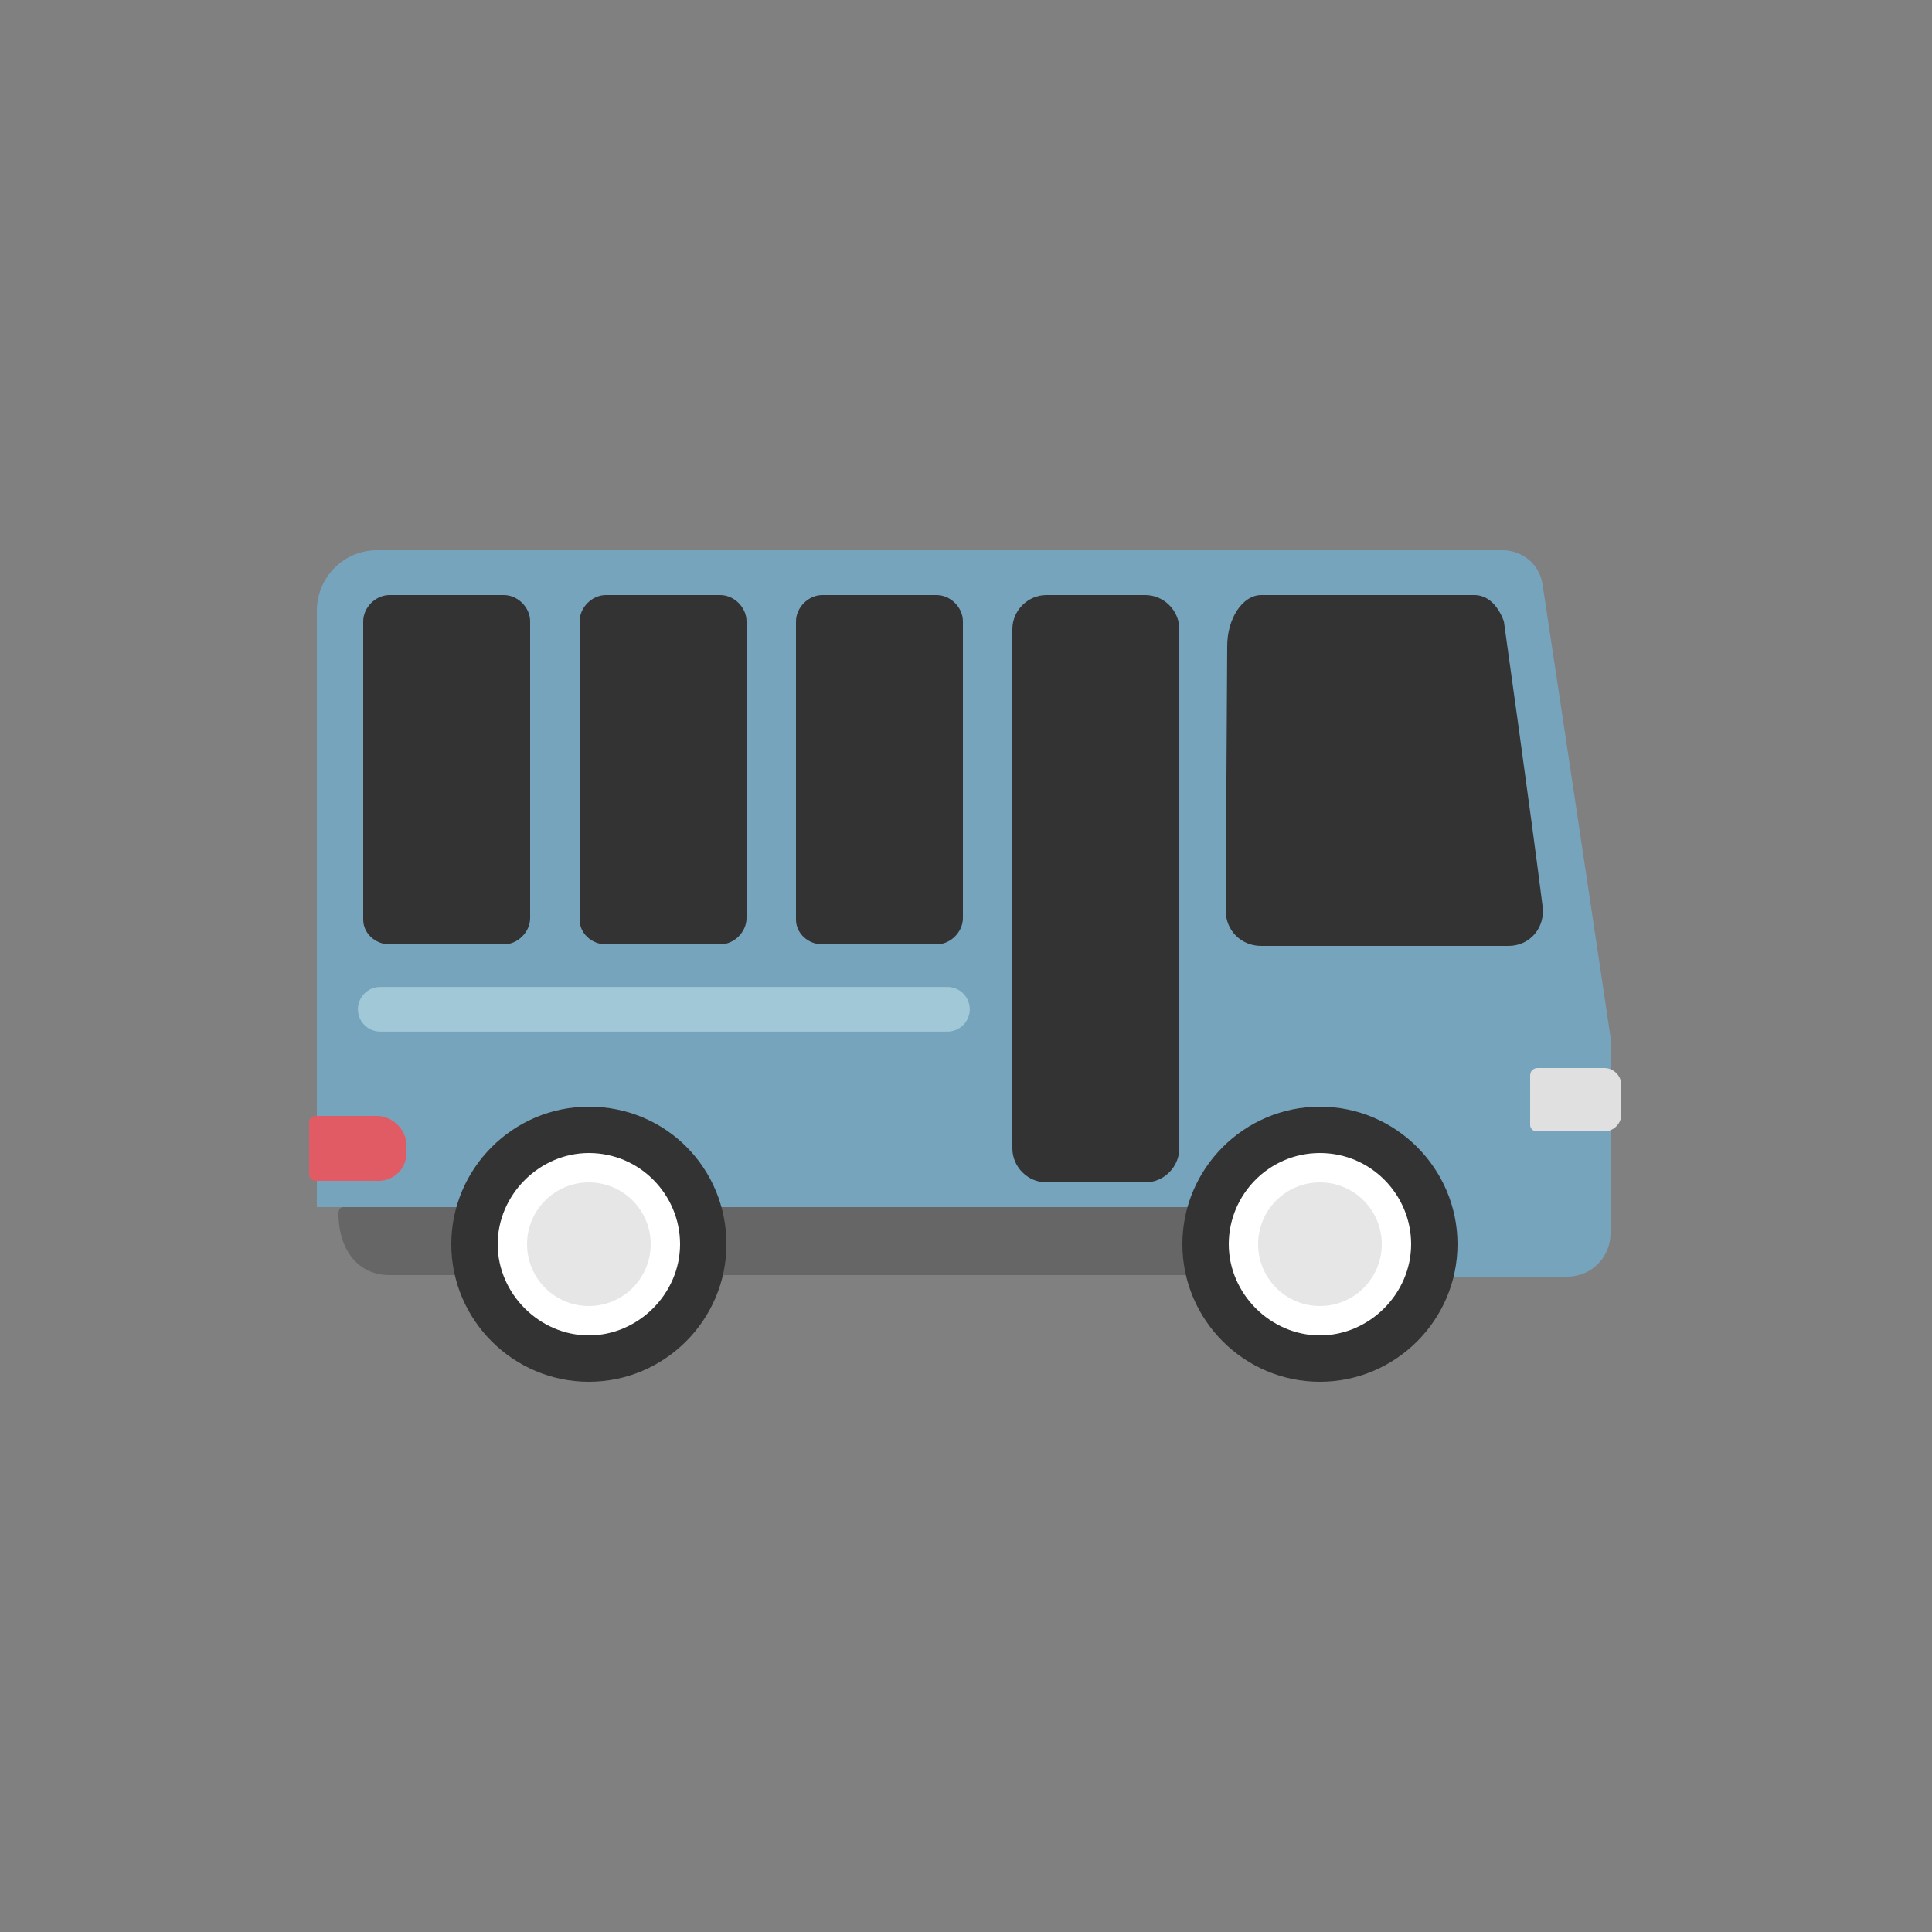 <?xml version="1.0" encoding="utf-8"?><svg xml:space="preserve" viewBox="0 0 100 100" y="0" x="0" xmlns="http://www.w3.org/2000/svg" id="圖層_1" version="1.1" width="128px" height="128px" xmlns:xlink="http://www.w3.org/1999/xlink" style="width:100%;height:100%;background-size:initial;background-repeat-y:initial;background-repeat-x:initial;background-position-y:initial;background-position-x:initial;background-origin:initial;background-color:initial;background-clip:initial;background-attachment:initial;animation-play-state:paused" ><rect x="0" y="0" width="100" height="100" fill="#808080" stroke="none"/><g class="ldl-scale" style="transform-origin:50% 50%;transform:rotate(0deg) scale(0.8, 0.8);animation-play-state:paused" ><path fill="#77a4bd" d="M87.3 25.3c-.2-1.3-1.3-2.2-2.6-2.2H11.9C9.7 23.1 8 24.9 8 27v38.6h56v1.6c0 1.6 1.3 2.9 2.8 2.9h22.1c1.6 0 2.8-1.3 2.8-2.8V54.6s-3.3-22.1-4.4-29.3z" style="fill:rgb(119, 164, 189);" ></path>
<path fill="#e15b64" d="M11.9 59.7h-4c-.2 0-.4.2-.4.4v3.4c0 .2.2.4.4.4H12c1 0 1.8-.8 1.8-1.8v-.5c0-1-.9-1.9-1.9-1.9z" style="fill:rgb(225, 91, 100);animation-play-state:paused" ></path>
<path fill="#666" d="M73.5 65.6H9.7s-.3 0-.3.4c0 2.4 1.3 4 3.3 4h60.8c1 0 1.7-1 1.7-2.2 0-1.2-.8-2.2-1.7-2.2z" style="fill:rgb(102, 102, 102);animation-play-state:paused" ></path>
<g style="animation-play-state:paused" ><circle fill="#fff" r="7.4" cy="68" cx="25.6" style="fill:rgb(255, 255, 255);animation-play-state:paused" ></circle>
<path fill="#333" d="M25.6 62.1c3.3 0 5.9 2.7 5.9 5.9s-2.7 5.9-5.9 5.9-5.9-2.7-5.9-5.9 2.7-5.9 5.9-5.9m0-3c-4.9 0-8.9 4-8.9 8.9s4 8.9 8.9 8.9 8.9-4 8.9-8.9-3.9-8.9-8.9-8.9z" style="fill:rgb(51, 51, 51);animation-play-state:paused" ></path></g>
<g style="animation-play-state:paused" ><circle fill="#e6e6e6" r="4" cy="68" cx="25.6" style="fill:rgb(230, 230, 230);animation-play-state:paused" ></circle></g>
<g style="animation-play-state:paused" ><circle fill="#fff" r="7.4" cy="68" cx="72.9" style="fill:rgb(255, 255, 255);animation-play-state:paused" ></circle>
<path fill="#333" d="M72.9 62.1c3.3 0 5.9 2.7 5.9 5.9s-2.7 5.9-5.9 5.9S67 71.2 67 68s2.6-5.9 5.9-5.9m0-3c-4.9 0-8.9 4-8.9 8.9s4 8.9 8.9 8.9 8.9-4 8.9-8.9-4-8.9-8.9-8.9z" style="fill:rgb(51, 51, 51);animation-play-state:paused" ></path></g>
<g style="animation-play-state:paused" ><circle fill="#e6e6e6" r="4" cy="68" cx="72.9" style="fill:rgb(230, 230, 230);animation-play-state:paused" ></circle></g>
<path fill="#e0e0e0" d="M86.9 60.7h4.4c.6 0 1.1-.5 1.1-1.1v-1.9c0-.6-.5-1.1-1.1-1.1H87c-.3 0-.5.2-.5.5v3.2c0 .2.2.4.4.4z" style="fill:rgb(224, 224, 224);animation-play-state:paused" ></path>
<path fill="#333" d="M84.8 27.7c-.4-1.1-1.1-1.7-1.9-1.7H69.1c-1.2 0-2.2 1.5-2.2 3.3l-.1 17.1c0 1.3 1 2.3 2.3 2.3h16c1.4 0 2.4-1.2 2.2-2.6-.7-5.6-2.5-18.4-2.5-18.4z" style="fill:rgb(51, 51, 51);animation-play-state:paused" ></path>
<path fill="#333" d="M55.2 64h6.4c1.2 0 2.2-1 2.2-2.2V28.2c0-1.2-1-2.2-2.2-2.2h-6.4C54 26 53 27 53 28.2v33.6c0 1.2 1 2.2 2.2 2.2z" style="fill:rgb(51, 51, 51);animation-play-state:paused" ></path>
<path fill="#333" d="M40.7 48.6h7.4c.9 0 1.7-.8 1.7-1.7V27.7c0-.9-.8-1.7-1.7-1.7h-7.4c-.9 0-1.7.8-1.7 1.7V47c0 .9.8 1.6 1.7 1.6z" style="fill:rgb(51, 51, 51);animation-play-state:paused" ></path>
<path fill="#333" d="M26.7 48.6h7.4c.9 0 1.7-.8 1.7-1.7V27.7c0-.9-.8-1.7-1.7-1.7h-7.4c-.9 0-1.7.8-1.7 1.7V47c0 .9.8 1.6 1.7 1.6z" style="fill:rgb(51, 51, 51);animation-play-state:paused" ></path>
<path fill="#333" d="M12.7 48.6h7.4c.9 0 1.7-.8 1.7-1.7V27.7c0-.9-.8-1.7-1.7-1.7h-7.4c-.9 0-1.7.8-1.7 1.7V47c0 .9.8 1.6 1.7 1.6z" style="fill:rgb(51, 51, 51);animation-play-state:paused" ></path>
<path d="M12.1 52.8h36.7" stroke-miterlimit="10" stroke-linecap="round" stroke-width="2.885" stroke="#a0c8d7" fill="none" style="stroke:rgb(160, 200, 215);animation-play-state:paused" ></path>
</g><!-- generated by https://loading.io/ --></svg>